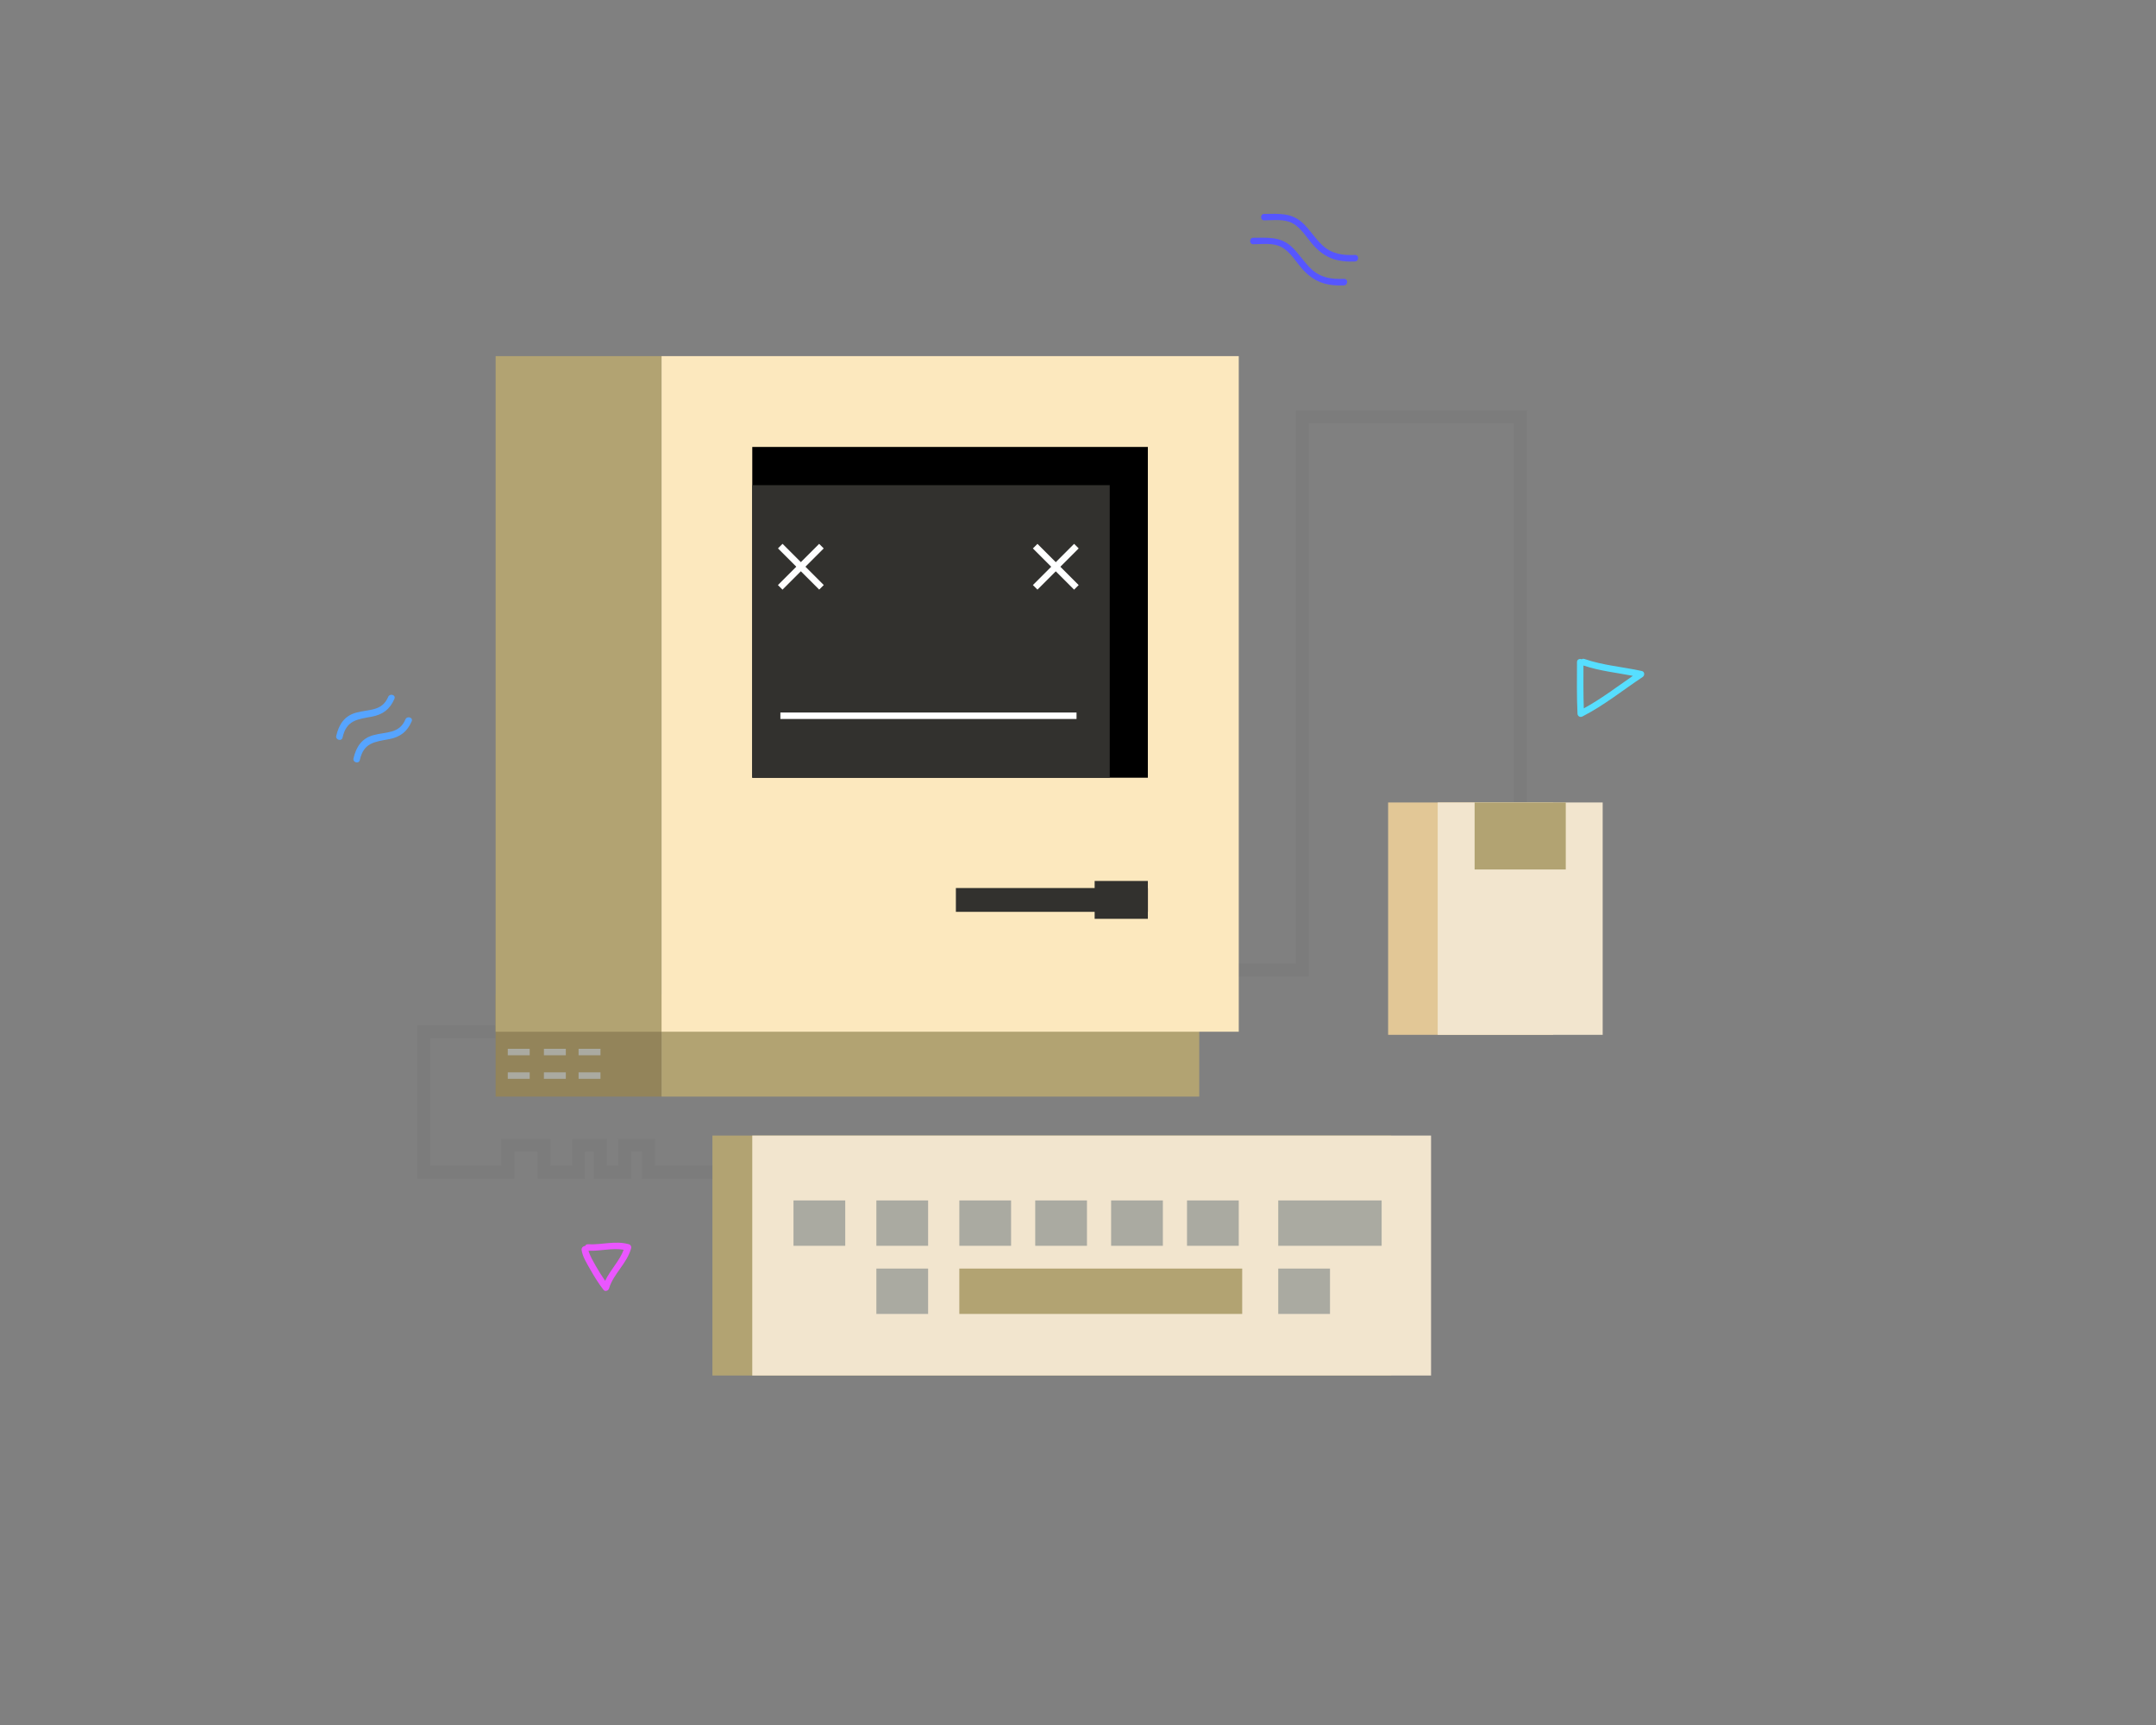 <?xml version="1.0" encoding="UTF-8"?>
<svg width="350px" height="280px" xmlns="http://www.w3.org/2000/svg" xmlns:xlink="http://www.w3.org/1999/xlink" version="1.1" id="Слой_1" x="0px" y="0px" viewBox="0 0 2500 2000" style="enable-background:new 0 0 2500 2000;" xml:space="preserve">
<rect x="0" y="0" width="2500" height="2000" fill="#808080" stroke="none"/>
<style type="text/css">
	.st0{fill:#7C7C7C;}
	.st1{fill:#E2C796;}
	.st2{fill:#F2E5CE;}
	.st3{fill:#B2A372;}
	.st4{fill:#AAAAA1;}
	.st5{fill:#93845A;}
	.st6{fill:#FCE8BE;}
	.st7{fill:#32312E;}
	.st8{fill:#FFFFFF;}
	.st9{fill:#56A4FF;}
	.st10{fill:#5656FF;}
	.st11{fill:#EA56FF;}
	.st12{fill:#56DEFF;}
</style>
<g id="Mouse">
	<polygon class="st0" points="1517.6,1132.4 1348.3,1132.4 1348.3,1117.3 1502.6,1117.3 1502.6,475.8 1770.3,475.8 1770.3,969.3    1755.2,969.3 1755.2,490.8 1517.6,490.8  "></polygon>
	<rect x="1609.6" y="930.4" class="st1" width="191.3" height="269.4"></rect>
	<rect x="1667.1" y="930.4" class="st2" width="191.3" height="269.4"></rect>
	<rect x="1709.9" y="930.4" class="st3" width="105.7" height="77.7"></rect>
</g>
<g id="Keyboard">
	<polygon class="st0" points="849.8,1366.7 744.5,1366.7 744.5,1335.4 732,1335.4 732,1366.7 688.8,1366.7 688.8,1335.4    678.4,1335.4 678.4,1366.7 623.2,1366.7 623.2,1335.4 596.3,1335.4 596.3,1366.7 483.8,1366.7 483.8,1188.8 696.3,1188.8    696.3,1203.8 498.8,1203.8 498.8,1351.7 581.2,1351.7 581.2,1320.4 638.3,1320.4 638.3,1351.7 663.4,1351.7 663.4,1320.4    703.8,1320.4 703.8,1351.7 716.9,1351.7 716.9,1320.4 759.5,1320.4 759.5,1351.7 849.8,1351.7  "></polygon>
	<rect x="826.1" y="1316.6" class="st3" width="787.1" height="278.2"></rect>
	<rect x="872.3" y="1316.6" class="st2" width="787.1" height="278.2"></rect>
	<rect x="1112.4" y="1470.8" class="st3" width="328" height="52.6"></rect>
	<rect x="1016.2" y="1470.8" class="st4" width="60" height="52.6"></rect>
	<rect x="1016.2" y="1391.8" class="st4" width="60" height="52.6"></rect>
	<rect x="1112.4" y="1391.8" class="st4" width="60" height="52.6"></rect>
	<rect x="1200.4" y="1391.8" class="st4" width="60" height="52.6"></rect>
	<rect x="1288.4" y="1391.8" class="st4" width="60" height="52.6"></rect>
	<rect x="1376.4" y="1391.8" class="st4" width="60" height="52.6"></rect>
	<rect x="920.1" y="1391.8" class="st4" width="60" height="52.6"></rect>
	<rect x="1482.2" y="1470.8" class="st4" width="60" height="52.6"></rect>
	<rect x="1482.2" y="1391.8" class="st4" width="119.9" height="52.6"></rect>
</g>
<g id="Computer">
	<rect x="574.7" y="1153" class="st5" width="192.3" height="118.4"></rect>
	<rect x="767.1" y="1153" class="st3" width="623.5" height="118.4"></rect>
	<rect x="574.7" y="412.9" class="st3" width="192.3" height="783.3"></rect>
	<rect x="767.1" y="412.9" class="st6" width="669.3" height="783.3"></rect>
	<rect x="872.3" y="518.2" width="458.7" height="383.5"></rect>
	<rect x="872.3" y="562.5" class="st7" width="414.5" height="339.2"></rect>
	<rect x="1108.4" y="1029.6" class="st7" width="222.7" height="27.6"></rect>
	<rect x="1269.3" y="1021.4" class="st7" width="61.7" height="43.9"></rect>
	<rect x="588.8" y="1216" class="st4" width="25.4" height="7.5"></rect>
	<rect x="588.8" y="1243.3" class="st4" width="25.4" height="7.5"></rect>
	<rect x="630.7" y="1216" class="st4" width="25.4" height="7.5"></rect>
	<rect x="630.7" y="1243.3" class="st4" width="25.4" height="7.5"></rect>
	<rect x="670.9" y="1216" class="st4" width="25.4" height="7.5"></rect>
	<rect x="670.9" y="1243.3" class="st4" width="25.4" height="7.5"></rect>
	<rect x="904.9" y="826.1" class="st8" width="343.4" height="7.5"></rect>
	
		<rect x="925.1" y="623.3" transform="matrix(0.707 -0.707 0.707 0.707 -192.603 849.186)" class="st8" width="7.5" height="67.6"></rect>
	
		<rect x="895" y="653.3" transform="matrix(0.707 -0.707 0.707 0.707 -192.596 849.23)" class="st8" width="67.6" height="7.5"></rect>
	
		<rect x="1220.7" y="623.3" transform="matrix(0.707 -0.707 0.707 0.707 -106.022 1058.223)" class="st8" width="7.5" height="67.6"></rect>
	
		<rect x="1190.7" y="653.3" transform="matrix(0.707 -0.707 0.707 0.707 -106.007 1058.274)" class="st8" width="67.6" height="7.5"></rect>
</g>
<g id="Objects">
	<path class="st9" d="M450.1,808c-7.1,16.9-22.5,14.2-37.3,18.3c-13.4,3.7-19.9,13.7-22.9,26.9c-1.1,4.7,6.2,6.7,7.3,2   c4.5-20.1,16.6-21.1,34-24.3c12.8-2.4,21.1-8.7,26.2-20.8C459.2,805.5,451.9,803.6,450.1,808z"></path>
	<path class="st9" d="M470.1,834.1c-7.1,16.9-22.5,14.2-37.3,18.3c-13.4,3.7-19.9,13.7-22.9,26.9c-1.1,4.7,6.2,6.7,7.3,2   c4.5-20.1,16.6-21.1,34-24.3c12.8-2.4,21.1-8.7,26.2-20.8C479.2,831.7,472,829.7,470.1,834.1z"></path>
	<path class="st10" d="M1571.2,295.6c-14.4,0.6-26.7-1.1-37.7-11.1c-8.7-8-14.7-18.5-23.4-26.4c-13-11.7-27.5-10.2-44.2-10.1   c-4.8,0-4.8,7.5,0,7.5c10.4,0,23-1.9,32.6,3.2c10.7,5.6,17.3,18,25.3,26.6c13.6,14.5,27.6,18.7,47.4,17.9   C1576,302.9,1576,295.4,1571.2,295.6z"></path>
	<path class="st10" d="M1558.5,323.3c-14.4,0.6-26.7-1.1-37.7-11.1c-8.7-8-14.7-18.5-23.4-26.4c-13-11.7-27.5-10.2-44.2-10.1   c-4.8,0-4.8,7.5,0,7.5c10.4,0,23-1.9,32.6,3.2c10.7,5.6,17.3,18,25.3,26.6c13.6,14.5,27.6,18.7,47.4,17.9   C1563.3,330.6,1563.3,323,1558.5,323.3z"></path>
	<path class="st11" d="M729.2,1442.6c-15.8-4.5-31.3,0.9-47.4,0c-1.7-0.1-2.8,0.8-3.3,2c-2.1,0.1-4.5,1.9-4.1,4.7   c1.1,7.8,6.1,15.5,9.9,22.3c4.7,8.3,9.7,16.5,15.6,24c1.8,2.3,5.6,0.8,6.3-1.7c5.2-17.3,20.9-29,25.6-46.6   C732.4,1445.2,731.2,1443.1,729.2,1442.6z M701.7,1485c-3.9-5.6-7.5-11.4-10.9-17.3c-3-5.4-6.7-11.4-8.4-17.6   c13.7,0.7,27.3-3.5,40.8-1.1C718.3,1462.1,707.7,1472.3,701.7,1485z"></path>
	<path class="st12" d="M1903.9,778c-22.3-4.9-45.1-6.5-66.7-14c-1.2-0.4-2.3-0.2-3.1,0.4c-2.2-1-5.5,0-5.5,3.2   c0,20-0.4,39.9,0.6,59.9c0.1,2.9,3.1,4.6,5.7,3.2c24.9-12.7,46.7-30.4,69.9-45.8C1907.3,783.2,1907.2,778.8,1903.9,778z    M1893.4,783.6c-18.7,12.9-36.9,26.8-56.9,37.7c-0.6-16.6-0.4-33.1-0.4-49.7C1854.8,777.9,1874.2,779.9,1893.4,783.6z"></path>
</g>
</svg>
